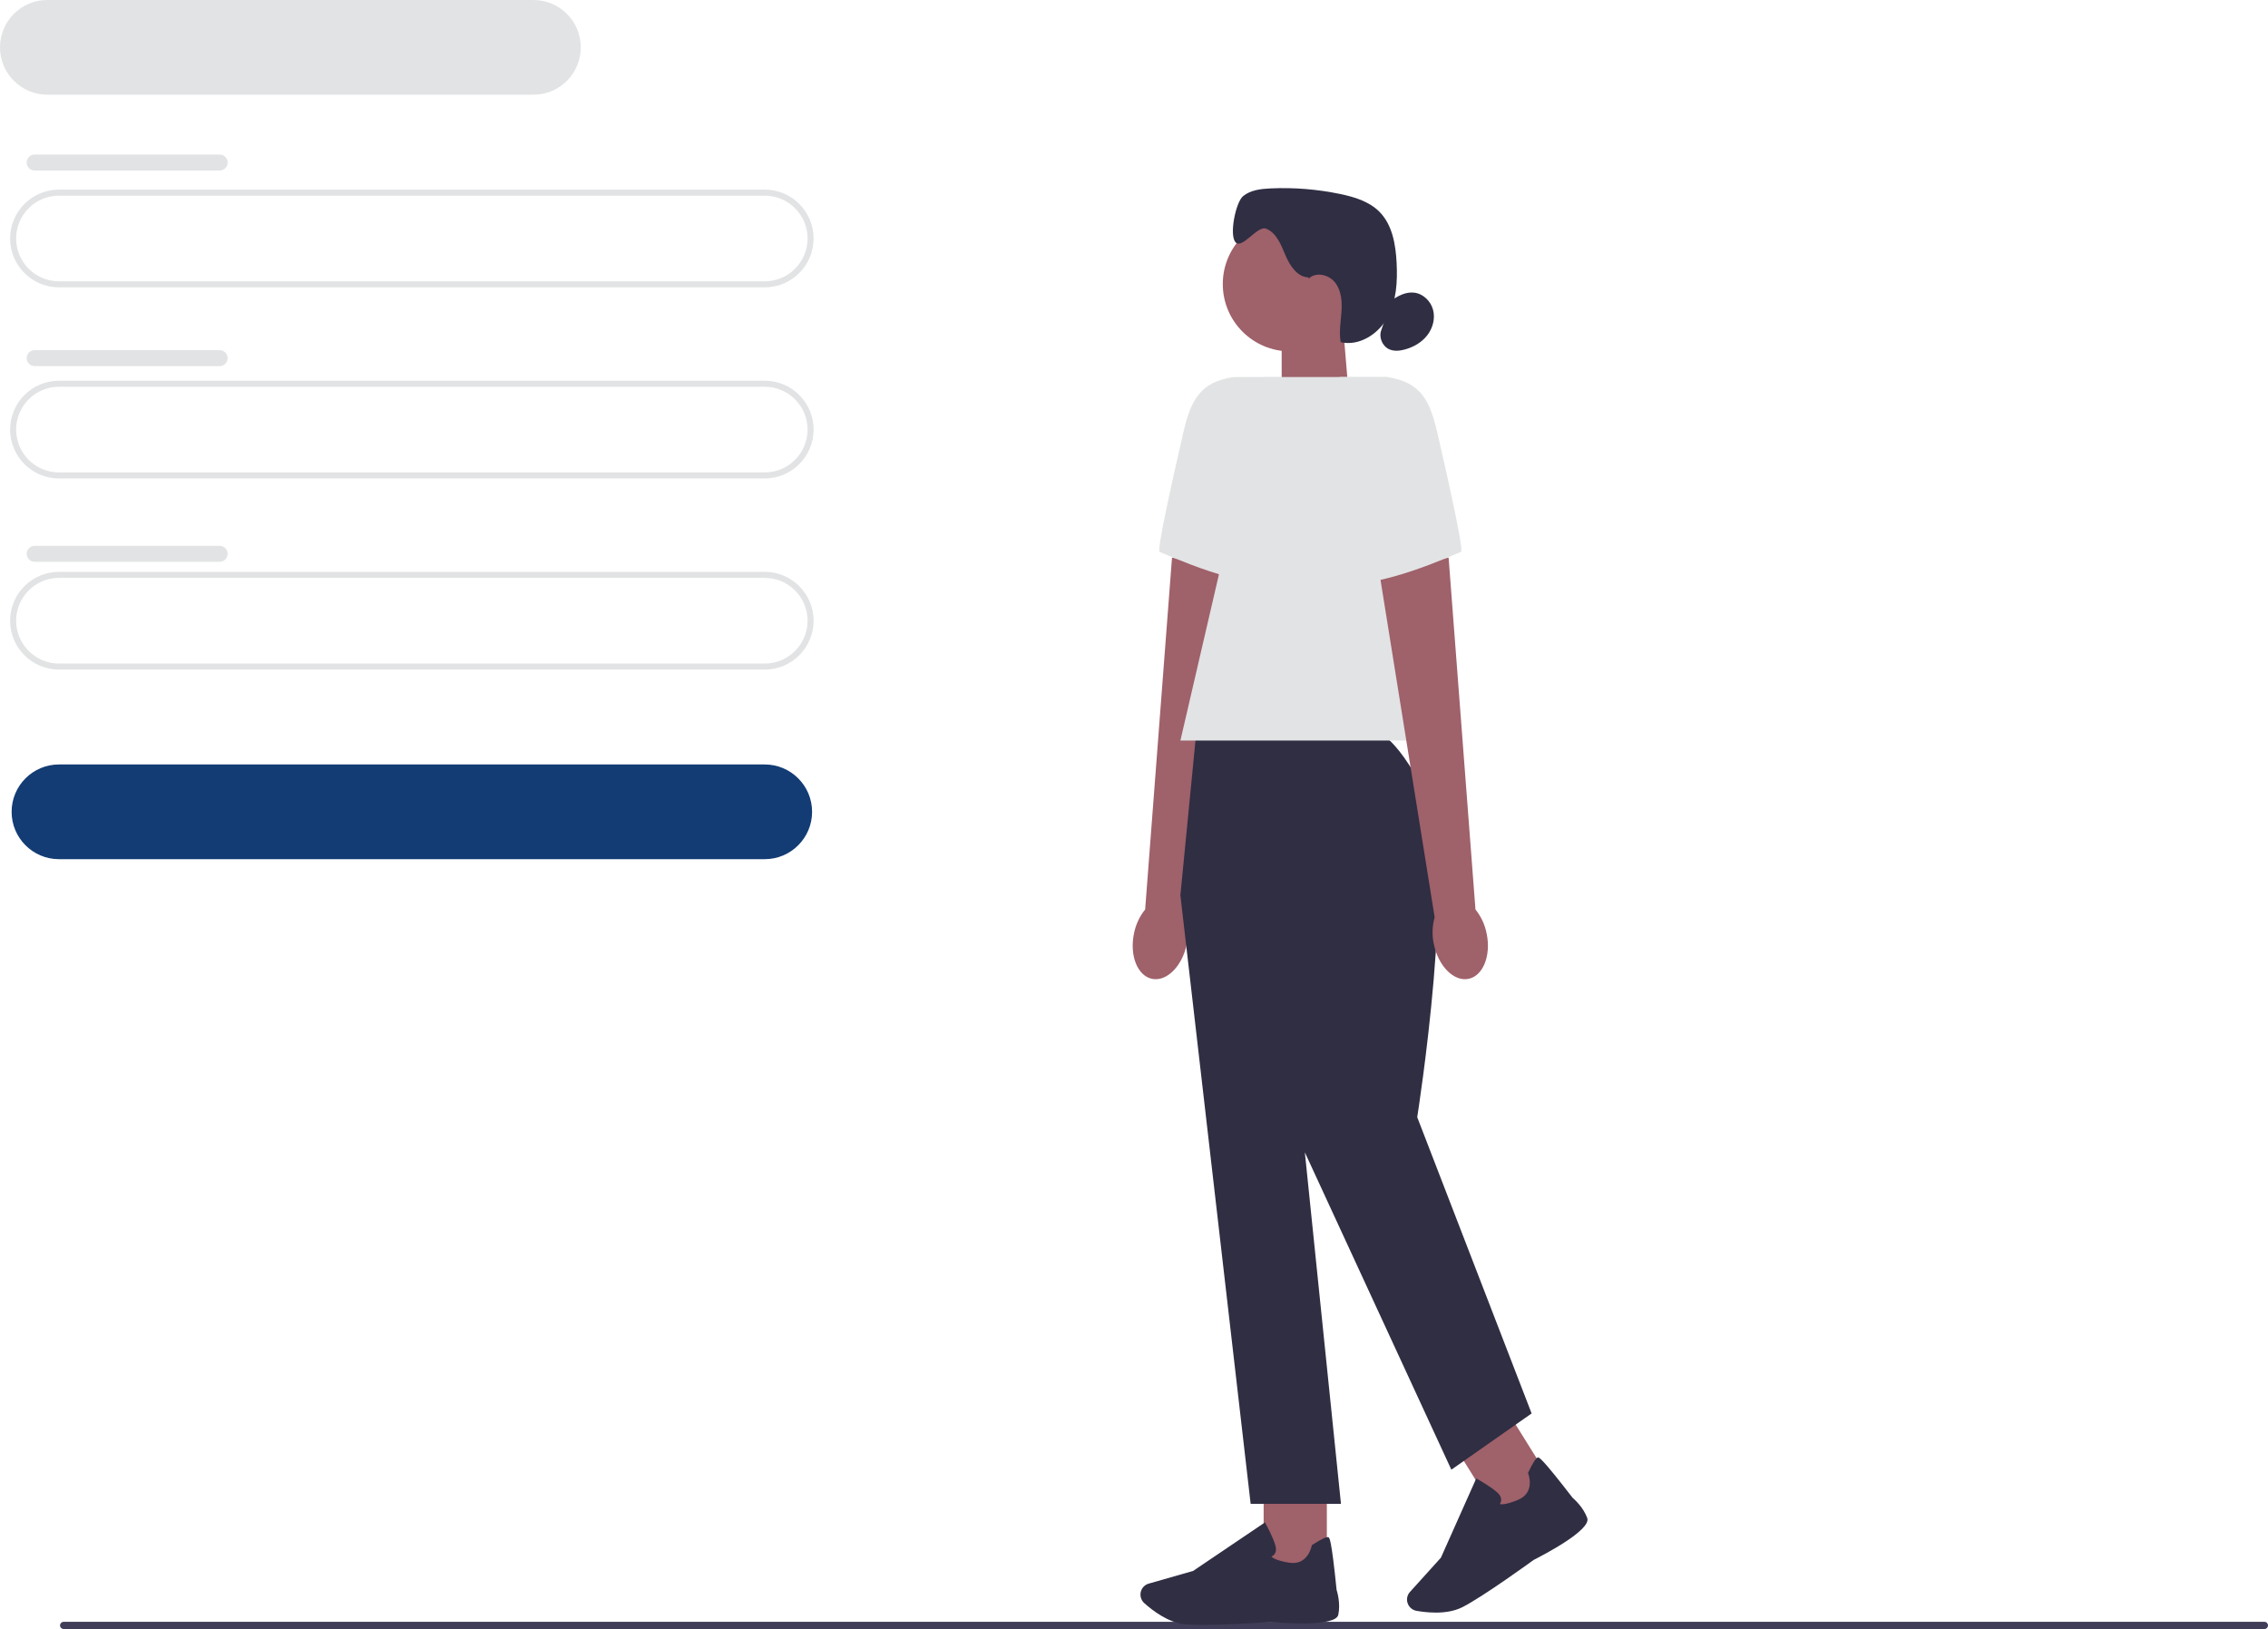 <svg width="451" height="324" viewBox="0 0 451 324" fill="none" xmlns="http://www.w3.org/2000/svg">
<g clip-path="url(#clip0_226_1349)">
<path d="M11.941 323.285C11.941 323.682 12.259 324 12.655 324H450.286C450.682 324 451 323.682 451 323.285C451 322.889 450.682 322.57 450.286 322.57H12.655C12.259 322.57 11.941 322.889 11.941 323.285Z" fill="#3F3D58"/>
<path d="M152.078 57.151H11.72C6.367 57.151 2.01 52.791 2.01 47.433C2.01 42.075 6.367 37.715 11.72 37.715H152.078C157.43 37.715 161.787 42.075 161.787 47.433C161.787 52.791 157.43 57.151 152.078 57.151ZM11.72 38.916C7.027 38.916 3.21 42.736 3.21 47.433C3.21 52.13 7.027 55.95 11.72 55.95H152.078C156.77 55.95 160.587 52.13 160.587 47.433C160.587 42.736 156.77 38.916 152.078 38.916H11.72Z" fill="#E2E3E4"/>
<path d="M152.077 170.884H11.719C6.529 170.884 2.31 166.661 2.31 161.465C2.31 156.27 6.529 152.047 11.719 152.047H152.077C157.268 152.047 161.487 156.27 161.487 161.465C161.487 166.661 157.268 170.884 152.077 170.884Z" fill="#133C74"/>
<path d="M106.082 18.836H9.409C4.219 18.836 0 14.614 0 9.418C0 4.223 4.219 0 9.409 0H106.082C111.272 0 115.491 4.223 115.491 9.418C115.491 14.614 111.272 18.836 106.082 18.836Z" fill="#E2E3E4"/>
<path d="M152.078 95.16H11.72C6.367 95.16 2.01 90.8 2.01 85.442C2.01 80.084 6.367 75.723 11.72 75.723H152.078C157.43 75.723 161.787 80.084 161.787 85.442C161.787 90.8 157.43 95.16 152.078 95.16ZM11.72 76.925C7.027 76.925 3.21 80.745 3.21 85.442C3.21 90.139 7.027 93.959 11.72 93.959H152.078C156.77 93.959 160.587 90.139 160.587 85.442C160.587 80.745 156.77 76.925 152.078 76.925H11.72Z" fill="#E2E3E4"/>
<path d="M152.078 133.175H11.72C6.367 133.175 2.01 128.814 2.01 123.457C2.01 118.099 6.367 113.738 11.72 113.738H152.078C157.43 113.738 161.787 118.099 161.787 123.457C161.787 128.814 157.43 133.175 152.078 133.175ZM11.72 114.939C7.027 114.939 3.21 118.76 3.21 123.457C3.21 128.154 7.027 131.974 11.72 131.974H152.078C156.77 131.974 160.587 128.154 160.587 123.457C160.587 118.76 156.77 114.939 152.078 114.939H11.72Z" fill="#E2E3E4"/>
<path d="M6.895 30.735H43.68C44.556 30.735 45.27 31.444 45.27 32.327C45.27 33.204 44.556 33.918 43.68 33.918H6.895C6.019 33.918 5.305 33.21 5.305 32.327C5.305 31.45 6.019 30.735 6.895 30.735Z" fill="#E2E3E4"/>
<path d="M6.895 69.645H43.68C44.556 69.645 45.27 70.353 45.27 71.231C45.27 72.107 44.556 72.822 43.68 72.822H6.895C6.019 72.822 5.305 72.113 5.305 71.237C5.305 70.359 6.019 69.645 6.895 69.645Z" fill="#E2E3E4"/>
<path d="M6.895 108.561H43.68C44.556 108.561 45.27 109.269 45.27 110.152C45.27 111.029 44.556 111.738 43.68 111.738H6.895C6.019 111.738 5.305 111.029 5.305 110.146C5.305 109.269 6.019 108.561 6.895 108.561Z" fill="#E2E3E4"/>
<path d="M268.282 79.441L254.865 83.862V64.527H267.04L268.282 79.441Z" fill="#9F616A"/>
<path d="M256.527 69.879C263.911 69.879 269.897 63.888 269.897 56.497C269.897 49.106 263.911 43.114 256.527 43.114C249.143 43.114 243.157 49.106 243.157 56.497C243.157 63.888 249.143 69.879 256.527 69.879Z" fill="#9F616A"/>
<path d="M260.199 55.169C257.961 55.103 256.491 52.839 255.621 50.773C254.751 48.706 253.857 46.334 251.78 45.481C250.082 44.784 247.088 49.499 245.75 48.244C244.351 46.934 245.714 40.213 247.196 39.006C248.678 37.799 250.706 37.564 252.614 37.474C257.271 37.258 261.958 37.636 266.524 38.591C269.351 39.18 272.255 40.069 274.295 42.111C276.876 44.706 277.536 48.616 277.722 52.274C277.914 56.016 277.698 59.932 275.879 63.206C274.061 66.479 270.257 68.894 266.608 68.059C266.242 66.077 266.614 64.041 266.758 62.023C266.896 60.01 266.752 57.836 265.522 56.232C264.298 54.629 261.67 53.992 260.241 55.416" fill="#2F2E43"/>
<path d="M276.648 59.806C277.986 58.827 279.588 58.004 281.232 58.209C283.008 58.425 284.515 59.89 284.971 61.626C285.427 63.362 284.917 65.272 283.812 66.69C282.714 68.107 281.076 69.044 279.348 69.513C278.346 69.783 277.248 69.897 276.293 69.489C274.889 68.882 274.127 67.086 274.679 65.656" fill="#2F2E43"/>
<path d="M225.485 185.719C224.591 190.116 226.229 194.134 229.133 194.693C232.038 195.252 235.116 192.134 236.004 187.738C236.382 185.984 236.322 184.17 235.83 182.44L246.89 113.516L233.058 110.909L227.717 180.884C226.583 182.302 225.821 183.96 225.485 185.725V185.719Z" fill="#9F616A"/>
<path d="M254.721 74.99H245.282C238.609 76.006 236.797 79.567 235.278 86.15C232.962 96.193 230.004 109.564 230.592 109.762C231.534 110.074 247.604 117.642 255.795 115.912L254.721 74.99Z" fill="#E2E3E4"/>
<path d="M263.848 294.532H251.282V312.378H263.848V294.532Z" fill="#9F616A"/>
<path d="M239.047 323.177C237.726 323.177 236.55 323.147 235.662 323.063C232.326 322.757 229.139 320.288 227.537 318.846C226.817 318.198 226.589 317.165 226.961 316.276C227.231 315.639 227.765 315.158 228.431 314.972L237.252 312.45L251.534 302.803L251.696 303.092C251.756 303.2 253.16 305.728 253.628 307.434C253.808 308.083 253.76 308.623 253.49 309.044C253.304 309.332 253.04 309.5 252.83 309.597C253.088 309.867 253.898 310.419 256.395 310.816C260.037 311.392 260.805 307.614 260.835 307.458L260.859 307.332L260.967 307.26C262.702 306.143 263.77 305.632 264.136 305.74C264.364 305.806 264.748 305.927 265.786 316.216C265.888 316.54 266.614 318.907 266.122 321.171C265.588 323.634 254.835 322.787 252.68 322.594C252.62 322.6 244.567 323.177 239.053 323.177H239.047Z" fill="#2F2E43"/>
<path d="M299.628 280.512L288.966 287.168L298.401 302.31L309.063 295.654L299.628 280.512Z" fill="#9F616A"/>
<path d="M285.468 320.732C283.992 320.732 282.636 320.552 281.67 320.384C280.722 320.216 279.978 319.459 279.822 318.51C279.714 317.825 279.912 317.135 280.38 316.624L286.531 309.813L293.552 294.064L293.84 294.22C293.948 294.28 296.474 295.68 297.776 296.881C298.274 297.337 298.52 297.824 298.508 298.322C298.502 298.671 298.37 298.947 298.238 299.145C298.598 299.241 299.576 299.277 301.905 298.292C305.301 296.857 303.957 293.241 303.897 293.091L303.849 292.971L303.903 292.857C304.785 290.989 305.415 289.991 305.787 289.889C306.021 289.823 306.405 289.721 312.724 297.908C312.982 298.124 314.848 299.752 315.628 301.932C316.474 304.305 306.903 309.284 304.977 310.257C304.917 310.305 294.902 317.591 290.785 319.663C289.153 320.486 287.221 320.739 285.462 320.739L285.468 320.732Z" fill="#2F2E43"/>
<path d="M273.101 145.302H237.918L234.726 178.061L248.696 299.103H266.656L259.473 229.194L288.607 292.31L304.569 281.126L281.82 222.203C281.82 222.203 289.945 170.871 283.56 158.084C277.176 145.302 273.101 145.302 273.101 145.302Z" fill="#2F2E43"/>
<path d="M290.605 147.296H234.726L251.492 74.99H275.837L290.605 147.296Z" fill="#E2E3E4"/>
<path d="M295.634 185.719C296.528 190.116 294.89 194.134 291.985 194.693C289.081 195.252 286.003 192.134 285.114 187.738C284.736 185.984 284.796 184.17 285.288 182.44L274.229 113.516L288.061 110.909L293.401 180.884C294.536 182.302 295.298 183.96 295.634 185.725V185.719Z" fill="#9F616A"/>
<path d="M266.398 74.99H275.838C282.51 76.006 284.323 79.567 285.841 86.15C288.157 96.193 291.116 109.564 290.527 109.762C289.585 110.074 273.515 117.642 265.324 115.912L266.398 74.99Z" fill="#E2E3E4"/>
</g>
<defs>
<clipPath id="clip0_226_1349">
<rect width="451" height="324" fill="white"/>
</clipPath>
</defs>
</svg>
